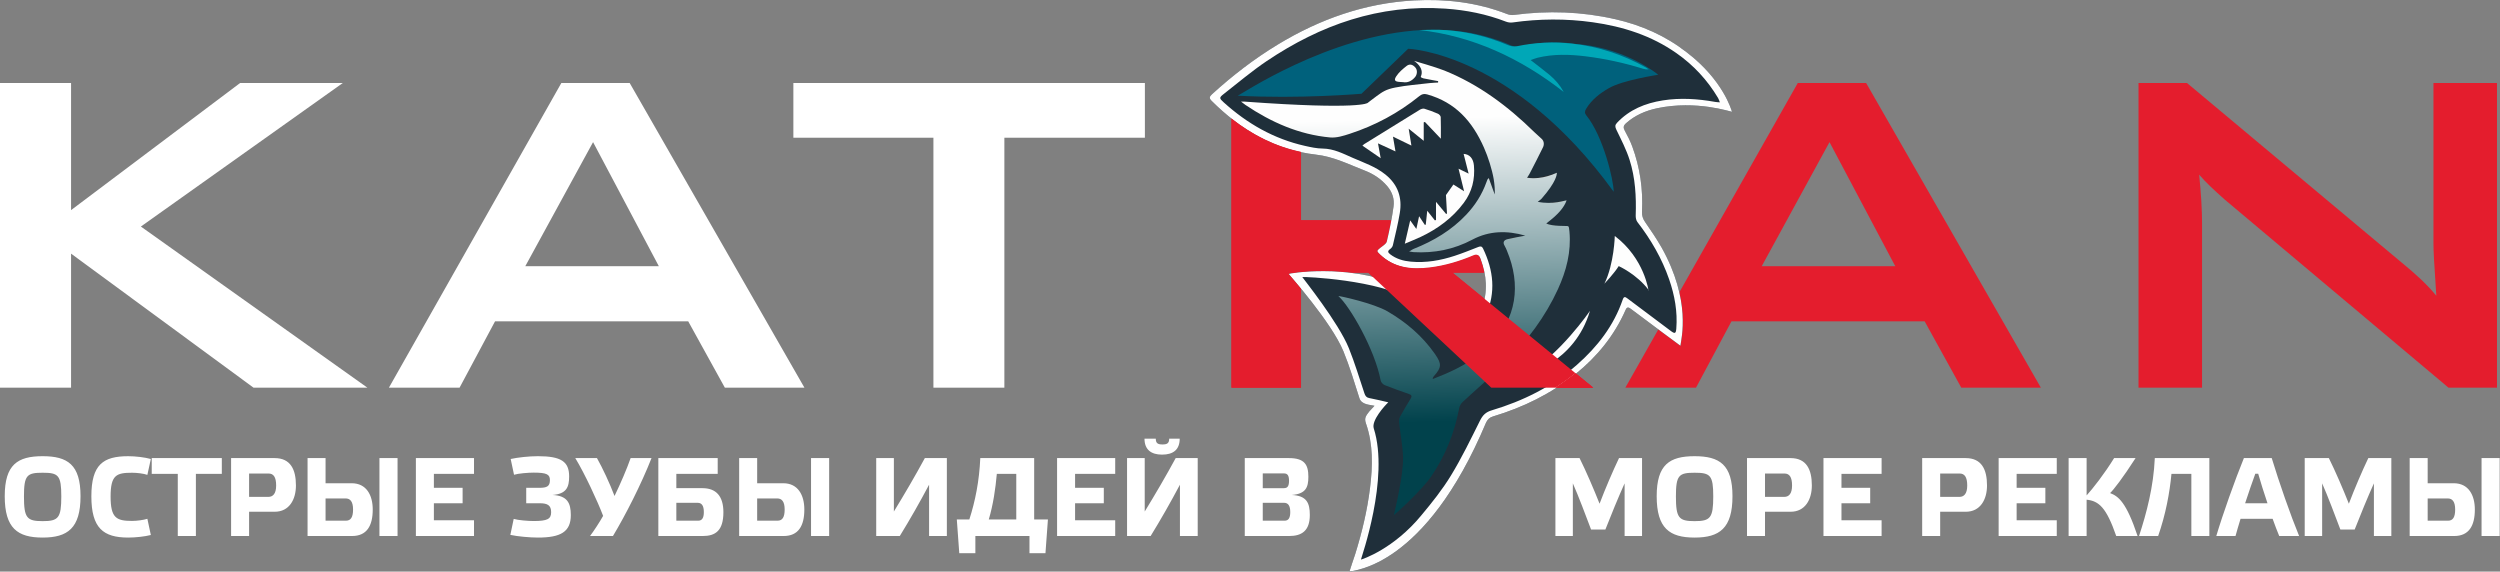<?xml version="1.0" encoding="UTF-8"?> <svg xmlns="http://www.w3.org/2000/svg" xmlns:xlink="http://www.w3.org/1999/xlink" xmlns:xodm="http://www.corel.com/coreldraw/odm/2003" xml:space="preserve" width="499.999mm" height="114.322mm" version="1.1" style="shape-rendering:geometricPrecision; text-rendering:geometricPrecision; image-rendering:optimizeQuality; fill-rule:evenodd; clip-rule:evenodd" viewBox="0 0 49999.92 11432.22"><rect x="0" y="0" width="49999.92" height="11432.22" fill="#808080" stroke="none"/> <defs> <style type="text/css"> .fil6 {fill:#00617C;fill-rule:nonzero} .fil7 {fill:#00A7B7;fill-rule:nonzero} .fil2 {fill:#1F2F3A;fill-rule:nonzero} .fil4 {fill:#2B2A29;fill-rule:nonzero} .fil1 {fill:#E41D2D;fill-rule:nonzero} .fil3 {fill:#FEFEFE;fill-rule:nonzero} .fil0 {fill:white;fill-rule:nonzero} .fil5 {fill:url(#id0)} </style> <linearGradient id="id0" gradientUnits="userSpaceOnUse" x1="28013.14" y1="977.53" x2="28213.22" y2="8449.51"> <stop offset="0" style="stop-opacity:1; stop-color:#FEFEFE"></stop> <stop offset="0.188" style="stop-opacity:1; stop-color:#FEFEFE"></stop> <stop offset="1" style="stop-opacity:1; stop-color:#01424C"></stop> </linearGradient> </defs> <g id="Слой_x0020_1">  <polygon class="fil0" points="-7.13,7753.46 -7.13,1659.92 1421.21,1659.92 1421.21,4202.23 4802.35,1659.92 6856.27,1659.92 2817.56,4530.93 7347.84,7753.46 5070.6,7753.46 1421.21,5072.78 1421.21,7753.46 "></polygon> <path class="fil0" d="M10506.03 5323.47l2670.24 0 -1314.89 -2480.89 -1355.35 2480.89zm-2727.73 2429.99l3448.56 -6093.54 1366.74 0 3494.89 6093.54 -1591.57 0 -732.45 -1326.27 -3864.01 0 -709.24 1326.27 -1412.93 0 0.01 0z"></path> <polygon class="fil0" points="20087.42,2754.36 20087.42,7753.46 18668.4,7753.46 18668.4,2754.36 15867.38,2754.36 15867.38,1659.92 22897.72,1659.92 22897.72,2754.36 "></polygon> <path class="fil1" d="M29218.56 2717.22l-3198.01 0 0 1688.04 3198.01 0c246.62,0 415.31,-35.35 505.82,-106.19 90.65,-70.75 135.99,-196.12 135.99,-376.06l0 -729.27c0,-175.91 -45.34,-299.4 -135.99,-370.29 -90.51,-70.7 -259.2,-106.23 -505.82,-106.23zm-4589.25 5036.24l0 -6093.54 5219.45 0c483.15,0 833.18,93.47 1049.91,280.13 216.68,186.66 325.12,487.94 325.12,903.57l0 1423.82c0,412.75 -108.44,713.45 -325.12,902.44 -216.73,188.99 -566.76,283.45 -1049.91,283.45l-798.09 0 2813.04 2300.14 -2038.11 0 -2459.74 -2300.14 -1345.32 0 0 2300.14 -1391.24 0 0.01 -0.01z"></path> <path class="fil1" d="M35234.76 5323.47l2670.15 0 -1314.8 -2480.89 -1355.35 2480.89zm-2727.81 2429.99l3448.66 -6093.54 1366.73 0 3494.89 6093.54 -1591.52 0 -732.59 -1326.27 -3864.01 0 -709.15 1326.27 -1413.02 0 0.01 0z"></path> <path class="fil1" d="M42770.35 7753.46l0 -6093.54 969.61 0 4293.35 3591.54c146.52,119.1 275.56,231.56 387.13,337.22 111.56,105.79 213.72,214.35 306.03,325.78 -22.86,-342 -38.09,-584.18 -46.16,-726.35 -7.61,-142.17 -11.2,-251.68 -11.2,-328.66l0 -3199.53 1270.71 0 0 6093.54 -969.61 0 -4478.84 -3764.54c-107.54,-95.93 -202.08,-182.46 -282.73,-259.39 -81.1,-76.84 -155.93,-155.66 -225.38,-236.4 19.27,188.42 33.61,366.07 43.46,533.34 9.41,167.21 14.34,312.3 14.34,435.16l0 3291.83 -1270.71 0z"></path> <path class="fil0" d="M852.51 9123.83c-500.8,0 -757.9,167.67 -757.9,800.37 0,641.64 257.1,827.2 757.9,827.2 498.56,0 757.9,-185.56 757.9,-827.2 0,-632.7 -259.34,-800.37 -757.9,-800.37zm0 1298.93c-315.23,0 -373.36,-62.6 -373.36,-494.09 0,-424.78 58.13,-473.96 373.36,-473.96 315.23,0 373.36,49.18 373.36,473.96 0,431.49 -58.13,494.09 -373.36,494.09zm974.76 -496.33c0,634.94 236.98,824.97 737.77,824.97 145.32,0 330.88,-20.12 451.61,-51.42l-69.31 -324.17c-76.01,24.59 -207.91,42.48 -306.28,42.48 -313,0 -429.26,-58.13 -429.26,-487.38 0,-431.49 116.26,-476.2 429.26,-476.2 98.37,0 230.27,15.65 306.28,42.47l69.31 -317.46c-118.49,-33.54 -306.29,-55.89 -451.61,-55.89 -500.79,0 -737.77,165.43 -737.77,802.6zm2090.36 793.67l0 -1243.04 518.68 0 0 -315.23 -1401.77 0 0 315.23 520.91 0 0 1243.04 362.18 0zm1064.18 -782.49l0 -467.25 389.01 0c98.37,0 152.03,69.3 152.03,239.21 0,163.21 -62.6,228.04 -156.5,228.04l-384.54 0zm0 782.49l0 -485.14 511.97 0c290.64,0 424.78,-243.69 424.78,-525.39 0,-319.7 -107.31,-547.74 -427.01,-547.74l-869.68 0 0 1558.27 359.94 0zm1529.21 -306.28l0 -444.91 402.42 0c89.43,0 147.56,60.37 147.56,221.34 0,156.5 -46.95,223.57 -143.09,223.57l-406.89 0zm-359.95 -1251.99l0 1558.27 889.81 0c295.11,0 413.6,-203.44 413.6,-529.85 0,-288.41 -127.44,-525.39 -420.31,-525.39l-523.15 0 0 -503.03 -359.95 0zm1437.55 0l0 1558.27 362.18 0 0 -1558.27 -362.18 0zm728.83 0l0 1558.27 1162.56 0 0 -315.23 -802.61 0 0 -339.82 574.57 0 0 -308.53 -574.57 0 0 -279.46 802.61 0 0 -315.23 -1162.56 0zm2206.62 903.22l270.52 0c152.03,0 228.04,38.01 228.04,178.85 0,136.38 -76.01,176.62 -348.77,176.62 -107.31,0 -310.76,-15.65 -400.18,-42.47l-67.07 319.7c143.08,31.3 389.01,53.65 552.21,53.65 453.85,0 657.29,-114.01 657.29,-449.37 0,-243.69 -71.54,-389.01 -366.65,-402.42 279.46,-22.36 333.12,-154.27 333.12,-371.13 0,-297.34 -160.97,-404.65 -623.76,-404.65 -178.85,0 -404.66,24.59 -545.51,55.89l67.07 315.23c87.2,-26.83 286.17,-42.48 393.48,-42.48 261.58,0 324.18,35.77 324.18,149.79 0,125.2 -60.36,154.26 -212.39,154.26l-261.58 0 0 308.53zm1766.19 -145.32c-98.38,-259.34 -236.99,-554.45 -351.01,-757.9l-433.72 0c187.8,308.53 447.14,865.21 556.68,1155.85 -71.54,127.44 -181.09,295.11 -261.57,402.42l458.31 0c250.4,-415.83 567.87,-1039.59 771.32,-1558.27l-418.08 0c-73.77,212.39 -198.97,503.03 -321.93,757.9zm1236.33 494.09l0 -357.71 427.02 0c80.48,0 122.96,58.12 122.96,185.56 0,120.72 -38.01,172.15 -114.02,172.15l-435.96 0zm827.2 -1251.99l-1187.15 0 0 1558.27 889.81 0c252.63,0 411.36,-107.31 411.36,-476.2 0,-319.7 -145.32,-480.67 -418.07,-480.67l-523.15 0 0 -286.17 827.2 0 0 -315.23zm789.2 1251.99l0 -444.91 402.42 0c89.43,0 147.56,60.37 147.56,221.34 0,156.5 -46.95,223.57 -143.09,223.57l-406.89 0zm-359.95 -1251.99l0 1558.27 889.81 0c295.11,0 413.6,-203.44 413.6,-529.85 0,-288.41 -127.44,-525.39 -420.31,-525.39l-523.15 0 0 -503.03 -359.95 0zm1437.55 0l0 1558.27 362.18 0 0 -1558.27 -362.18 0zm2716.35 0l-440.43 0c-192.27,355.47 -404.66,717.66 -619.29,1068.66l0 -1068.66 -353.24 0 0 1558.27 471.73 0c201.22,-326.41 402.43,-679.64 585.75,-1026.18l0 1026.18 355.48 0 0 -1558.27zm1746.07 0l-1077.61 0c-20.12,458.32 -100.6,860.74 -219.09,1227.39l-250.4 0 49.19 675.18 321.93 0 0 -344.3 1082.08 0 0 344.3 319.7 0 49.19 -675.18 -274.99 0 0 -1227.39zm-357.71 1227.39l-549.98 0c89.43,-301.81 134.14,-614.81 160.97,-912.16l389.01 0 0 912.16zm816.02 -1227.39l0 1558.27 1162.56 0 0 -315.23 -802.61 0 0 -339.82 574.57 0 0 -308.53 -574.57 0 0 -279.46 802.61 0 0 -315.23 -1162.56 0zm2812.48 0l-440.42 0c-192.27,355.47 -404.66,717.66 -619.29,1068.66l0 -1068.66 -353.24 0 0 1558.27 471.73 0c201.21,-326.41 402.42,-679.64 585.75,-1026.18l0 1026.18 355.47 0 0 -1558.27zm-1064.18 -389.01c0,219.1 131.9,319.71 351,319.71 225.81,0 353.24,-100.61 353.24,-319.71l-210.15 0c0,96.14 -46.95,116.26 -134.14,116.26 -89.43,0 -134.15,-20.12 -134.15,-116.26l-225.8 0zm2365.35 1641l0 -357.71 427.02 0c80.49,0 122.96,58.12 122.96,185.56 0,120.72 -38,172.15 -114.02,172.15l-435.96 0zm0 -945.7l424.79 0c69.3,0 100.6,40.24 100.6,147.55 0,107.32 -31.3,147.56 -100.6,147.56l-424.79 0 0 -295.11zm579.05 431.49c279.46,-22.36 333.12,-147.56 333.12,-364.42 0,-243.69 -78.25,-373.36 -389.01,-373.36l-883.1 0 0 1558.27 889.8 0c252.64,0 411.37,-107.31 411.37,-420.3 0,-243.69 -64.84,-386.78 -362.18,-400.19zm6157.07 174.38c-116.26,-292.87 -270.52,-652.82 -400.19,-912.16l-482.91 0 0 1558.27 348.77 0 0 -1053.01c111.78,250.4 266.04,664.01 364.41,923.34l286.17 0c102.84,-263.8 266.05,-661.76 384.54,-923.34l0 1053.01 348.77 0 0 -1558.27 -460.55 0c-122.97,257.1 -277.23,617.05 -389.01,912.16zm1900.32 -950.16c-500.8,0 -757.9,167.67 -757.9,800.37 0,641.64 257.1,827.2 757.9,827.2 498.55,0 757.89,-185.56 757.89,-827.2 0,-632.7 -259.34,-800.37 -757.89,-800.37zm0 1298.93c-315.24,0 -373.36,-62.6 -373.36,-494.09 0,-424.78 58.12,-473.96 373.36,-473.96 315.23,0 373.36,49.18 373.36,473.96 0,431.49 -58.13,494.09 -373.36,494.09zm1408.48 -485.15l0 -467.25 389.01 0c98.37,0 152.02,69.3 152.02,239.21 0,163.21 -62.59,228.04 -156.49,228.04l-384.54 0zm0 782.49l0 -485.14 511.97 0c290.64,0 424.78,-243.69 424.78,-525.39 0,-319.7 -107.31,-547.74 -427.02,-547.74l-869.68 0 0 1558.27 359.95 0zm1169.26 -1558.27l0 1558.27 1162.56 0 0 -315.23 -802.61 0 0 -339.82 574.57 0 0 -308.53 -574.57 0 0 -279.46 802.61 0 0 -315.23 -1162.56 0zm2334.06 775.78l0 -467.25 389.01 0c98.37,0 152.02,69.3 152.02,239.21 0,163.21 -62.59,228.04 -156.49,228.04l-384.54 0zm0 782.49l0 -485.14 511.97 0c290.64,0 424.78,-243.69 424.78,-525.39 0,-319.7 -107.31,-547.74 -427.02,-547.74l-869.68 0 0 1558.27 359.95 0zm1169.25 -1558.27l0 1558.27 1162.56 0 0 -315.23 -802.62 0 0 -339.82 574.58 0 0 -308.53 -574.58 0 0 -279.46 802.62 0 0 -315.23 -1162.56 0zm2778.96 1558.27c-225.81,-677.41 -384.54,-795.9 -549.98,-858.5 69.31,-64.84 250.4,-297.34 509.73,-699.77l-429.25 0c-198.97,321.94 -424.78,608.11 -549.97,746.72l0 -746.72 -359.95 0 0 1558.27 359.95 0 0 -726.59c245.92,26.83 393.48,154.26 592.45,726.59l427.02 0zm1075.36 -1243.04l0 1243.04 359.95 0 0 -1558.27 -1091.02 0c-24.59,567.86 -163.2,1095.49 -315.23,1558.27l382.3 0c149.79,-429.25 230.28,-860.74 266.05,-1243.04l397.95 0zm1757.24 1243.04l397.95 0c-167.67,-406.89 -400.19,-1070.89 -547.74,-1558.27l-556.69 0c-178.85,438.2 -422.54,1122.32 -552.21,1558.27l384.54 0c26.82,-96.13 60.36,-214.62 100.6,-344.29l641.64 0c46.95,131.91 93.9,252.63 131.91,344.29zm-420.31 -1245.27c46.95,165.44 114.02,377.83 185.56,590.22l-447.13 0c71.54,-216.86 143.08,-427.02 203.45,-590.22l58.12 0zm1813.14 599.16c-116.25,-292.87 -270.52,-652.82 -400.19,-912.16l-482.9 0 0 1558.27 348.76 0 0 -1053.01c111.79,250.4 266.05,664.01 364.42,923.34l286.17 0c102.84,-263.8 266.04,-661.76 384.54,-923.34l0 1053.01 348.76 0 0 -1558.27 -460.55 0c-122.96,257.1 -277.22,617.05 -389.01,912.16zm1576.16 339.83l0 -444.91 402.42 0c89.43,0 147.56,60.37 147.56,221.34 0,156.5 -46.95,223.57 -143.09,223.57l-406.89 0zm-359.95 -1251.99l0 1558.27 889.81 0c295.11,0 413.6,-203.44 413.6,-529.85 0,-288.41 -127.44,-525.39 -420.31,-525.39l-523.15 0 0 -503.03 -359.95 0zm1437.55 0l0 1558.27 362.18 0 0 -1558.27 -362.18 0z"></path> <path class="fil2" d="M32517.34 2468.35c180.92,-162.24 396.22,-255.08 630.38,-304.1 779.41,-163.32 1456.61,69.81 1492.64,71.92 -10.67,-33.92 -176.5,-632.36 -906.84,-1190.38 -425.13,-331.75 -907.6,-543.5 -1430.63,-662.28 -670.21,-152.17 -1346.93,-175.2 -2028.12,-84.15 -42.43,5.65 -91,-2.1 -131.24,-17.79 -600.67,-233.48 -1226.71,-307.42 -1863.9,-272.51 -983.24,53.9 -1884.56,373.82 -2723.03,882.01 -474.09,287.35 -910.69,623.76 -1319.81,997.26 -50.99,46.6 -54.36,79.31 -5.07,128.51 581.9,580.87 1263.14,982.16 2088.03,1076.03 353.92,40.23 654.62,194.19 972.75,317.72 176.13,68.37 329.24,167.66 453.26,313.51 101.22,119.1 145.71,258.04 125.5,405.32 -32.3,235.46 -79.75,469.44 -134.95,700.64 -11.97,49.87 -81.73,88.36 -129.23,126.66 -77.06,62.11 -76.03,67.26 -5.19,134.92 288.64,275.65 639.88,311.94 1011.55,265.48 298.27,-37.33 584.5,-122.91 860.82,-239.54 73.62,-31.05 109.51,-13.58 136.21,57.76 123,328.2 151.27,656.81 26.17,992.6 -72.63,195.13 -194.69,353.56 -335.47,501.56 -51.93,54.57 -89.7,51.62 -140.15,-7.17 -345.42,-401.96 -740.21,-742.8 -1221.79,-974.68 -1024.05,-415.04 -2149.45,-220.71 -2166.7,-208.61 11.11,15.81 857.46,966.52 1095.11,1545.46 125.37,305.49 220.36,623.84 320.82,939.06 43.68,137.1 218.74,130.96 301.86,152.65 -43.42,47.81 -77.7,81.46 -107.09,115.51 -65.69,85.49 -100.95,131.15 -64.97,233.71 147.41,420.16 136.75,851.89 83.52,1286.99 -55.29,452.62 -161.48,893.26 -296.44,1327.69 -24.46,78.94 -103.14,298.75 -116.85,352.64 80.11,-27.91 1513.65,-78.94 2732.65,-2979.45 31.05,-64.21 70.04,-103.24 138.86,-123.89 602.47,-180.44 1158.7,-451.92 1650.53,-847.92 435.48,-350.7 778.65,-773.63 1004.12,-1288.05 25.58,-58.38 59.73,-47.94 100.72,-17.07 240.48,181.33 887.89,662.46 992.96,738.32 17.61,-143.78 220.09,-894.34 -373.96,-1960.78 -101.12,-175.82 -215.29,-344.51 -330.85,-511.37 -45.61,-65.87 -67.03,-129.49 -63.04,-208.89 22.22,-446.63 -39.34,-881.84 -194.32,-1301.72 -40.65,-110.13 -94.14,-216.41 -151,-319.38 -33.47,-60.4 -26.08,-101.04 22.18,-144.19l0 -0.01z"></path> <path class="fil3" d="M32327.31 2594.24c95.44,198.18 198.41,395.69 264.72,604.17 114.3,359.44 134.87,733.89 122.14,1110.13 -1.48,44.22 8.47,98.88 34.23,132.36 270.28,350.56 490.28,728.68 635,1147.76 109.87,318.3 169.59,645.44 142.62,983.95 -7.88,98.84 -28.68,107.09 -108.88,47.27 -289.67,-216.1 -579.12,-432.56 -867.5,-650.45 -46.91,-35.45 -72.4,-43.83 -95.79,24.28 -179.37,522.35 -506.76,943.44 -915.8,1303.24 -496.51,436.55 -1077.11,722.86 -1706.59,910.78 -119.19,35.53 -178.38,98.67 -231.56,205.08 -184.61,369.5 -364.73,743.18 -579.44,1095.26 -171.56,281.3 -379.69,542.86 -591.71,796.44 -551.03,671.95 -1179.62,882.32 -1210,887.13 2.95,-31.16 574.37,-1626.35 256.42,-2623.84 -50.27,-159.29 222.24,-457.25 290.66,-521.28 -49.24,-14.07 -287.79,-66.94 -383.76,-85.67 -53.15,-10.4 -76.53,-42.57 -93.6,-93.87 -100.24,-301.82 -192.63,-607.13 -310.96,-901.91 -205.08,-510.48 -918.62,-1400.88 -931.75,-1423.64 24.28,-10.39 1546.63,51.48 2195.78,465.9 352.94,225.24 645.58,516.8 908.41,839.58 37.01,45.44 66.05,61.12 116.68,20.12 192.17,-155.88 349.08,-341.42 450.84,-566.66 203.78,-451.07 152.75,-894.61 -56.77,-1329.95 -20.57,-42.84 -47.36,-49.47 -91.14,-32.35 -156.6,61.25 -312.48,124.69 -472.12,177.07 -285.91,93.92 -579.22,146.21 -881.66,117.93 -149.25,-13.93 -290.66,-53.76 -412.62,-147.86 -47.86,-36.87 -54.85,-65.1 -1.03,-103.68 24.28,-17.43 48.39,-47.14 54.89,-75.32 49.19,-212.65 101.93,-424.94 138.09,-639.97 52.15,-310.33 -33.65,-572.4 -287.97,-776.45 -196.52,-157.76 -430.37,-235.59 -654.8,-333.72 -192,-83.92 -378.62,-182.54 -599.07,-184.69 -119.09,-1.12 -239.31,-27.65 -356.43,-54.08 -620.12,-139.75 -1152.51,-444.98 -1621.23,-868.53 -92.31,-83.43 -95.94,-95.13 0.35,-170.22 282.78,-220.72 557.13,-454.48 854.11,-654.31 1080.37,-726.85 2255.78,-1142.57 3578.99,-1051.34 416.16,28.72 819.83,108.83 1209.28,259.74 40.15,15.55 88.72,22.85 131.06,16.85 535.44,-76.04 1070.88,-79.44 1606.31,-4.08 601.76,84.73 1168.65,264.5 1672.05,616.99 342.54,239.85 620.43,539.11 833.94,898.23 13.26,22.27 20.2,48.26 35.89,86.66 -41.36,-3.72 -67.84,-4.12 -93.52,-8.74 -347.87,-62.28 -697.09,-85.85 -1048.24,-30.29 -350.75,55.56 -666.59,183.08 -915.89,447.93 -43.51,46.24 -40.15,80.74 -12.64,138.05l0.01 0zm189.8 -126.22c180.93,-162.24 396.23,-255.08 630.39,-304.1 779.4,-163.32 1456.61,69.81 1492.63,71.92 -10.66,-33.92 -176.49,-632.36 -906.83,-1190.38 -425.13,-331.75 -907.6,-543.5 -1430.63,-662.28 -670.22,-152.17 -1346.93,-175.2 -2028.12,-84.15 -42.43,5.64 -91,-2.11 -131.24,-17.79 -600.68,-233.49 -1226.71,-307.42 -1863.91,-272.51 -983.23,53.9 -1884.55,373.82 -2723.02,882.01 -474.09,287.35 -910.69,623.75 -1319.82,997.26 -50.99,46.6 -54.35,79.31 -5.06,128.51 581.9,580.87 1263.14,982.16 2088.03,1076.03 353.92,40.23 654.62,194.19 972.75,317.72 176.13,68.37 329.23,167.66 453.26,313.51 101.21,119.09 145.71,258.04 125.5,405.32 -32.31,235.46 -79.76,469.44 -134.96,700.64 -11.96,49.87 -81.73,88.36 -129.22,126.66 -77.07,62.11 -76.04,67.26 -5.2,134.92 288.65,275.65 639.88,311.94 1011.55,265.47 298.28,-37.32 584.51,-122.9 860.83,-239.53 73.61,-31.05 109.5,-13.58 136.21,57.76 122.99,328.2 151.26,656.81 26.16,992.59 -72.63,195.14 -194.68,353.57 -335.46,501.57 -51.93,54.57 -89.7,51.62 -140.16,-7.17 -345.41,-401.96 -740.2,-742.8 -1221.78,-974.68 -1024.05,-415.04 -2149.45,-220.71 -2166.71,-208.62 11.12,15.82 857.47,966.52 1095.12,1545.47 125.37,305.49 220.36,623.84 320.81,939.05 43.69,137.11 218.75,130.97 301.86,152.66 -43.41,47.81 -77.69,81.46 -107.08,115.51 -65.69,85.49 -100.95,131.15 -64.97,233.71 147.41,420.16 136.75,851.89 83.52,1286.99 -55.29,452.62 -161.49,893.26 -296.44,1327.69 -24.47,78.94 -103.15,298.75 -116.86,352.64 80.12,-27.91 1513.66,-78.94 2732.66,-2979.45 31.05,-64.21 70.03,-103.24 138.85,-123.89 602.47,-180.44 1158.7,-451.92 1650.54,-847.92 435.48,-350.7 778.65,-773.63 1004.11,-1288.05 25.59,-58.39 59.73,-47.95 100.73,-17.07 240.48,181.33 887.88,662.46 992.96,738.32 17.61,-143.79 220.09,-894.34 -373.96,-1960.78 -101.13,-175.82 -215.29,-344.51 -330.85,-511.38 -45.61,-65.86 -67.03,-129.48 -63.04,-208.88 22.22,-446.63 -39.34,-881.84 -194.33,-1301.72 -40.64,-110.14 -94.14,-216.41 -151,-319.38 -33.47,-60.4 -26.07,-101.04 22.18,-144.19l0 -0.01z"></path> <path class="fil4" d="M31280.06 4525.06c-96.91,-3.36 -193.92,-14.02 -290.12,-27.51 -29.12,-4.08 -55.47,-27.87 -94.68,-48.88 161.4,-130.43 332.69,-234.79 426.16,-437.27 -202.08,21.69 -386.46,85.89 -596.2,30.56 40.64,-42.25 75.05,-72.63 103.06,-108.12 88.13,-111.88 176.31,-223.99 259.07,-339.81 22.54,-31.59 26.03,-76.71 43.87,-133.03 -208.04,57.39 -395.42,124.92 -611.12,82.98 21.96,-34.41 37.37,-55.79 49.87,-78.73 92.03,-169.18 186.08,-337.34 273.72,-508.73 37.82,-73.88 18.06,-137.33 -44.62,-201.13 -556.23,-566.27 -1171.96,-1047.45 -1914.99,-1345.99 -166.28,-66.81 -341.38,-111.61 -508.15,-165.16 97.95,171.88 89.12,212.79 39.97,288.69 2.6,14.74 33.74,30.47 54.04,34.73 97.22,20.34 195.26,36.92 293.03,54.88 -0.49,9.46 -0.94,19 -1.39,28.46 -57.04,3.49 -114.48,4.12 -171.12,10.97 -228.82,27.74 -458.55,51.13 -685.89,88.58 -137.07,22.59 -265.93,77.65 -361.37,187.25 -90.15,103.5 -209.69,136.35 -339.63,155.7 -404.83,60.36 -811.85,57.22 -1217.98,33.16 -365.71,-21.64 -730.39,-62.41 -1095.47,-94.5 -14.65,-1.34 -29.48,-0.18 -70.21,-0.18 42.3,31.77 66.04,51.35 91.36,68.38 514.11,345.14 1068.5,591.49 1690.55,648.62 128.28,11.78 267.18,-31.95 393.71,-73.31 508.29,-166.09 973.51,-415.49 1389.85,-752.48 49.79,-40.28 93.97,-53.32 157.37,-35.44 566.98,159.96 946.98,528.9 1181.1,1057.84 137.91,311.49 194.19,642.84 214.71,980.99 1.03,17.52 1.3,35.13 0.62,52.65 -0.26,7.08 -3.89,14.02 -12.23,42.25 -47.49,-154.72 -89.52,-291.82 -139.39,-454.56 -269.15,739.22 -828.34,1133.51 -1493.89,1414.05 1.56,7.75 3.13,15.5 4.7,23.25 158.12,-11.2 316.92,-17.47 474.41,-34.77 266.11,-29.21 506.58,-135.09 744.69,-252.35 341.24,-168.2 695.03,-148.08 1049.99,-44.76 20.07,5.87 37.5,20.7 56.14,31.37 -1.65,6.31 -3.45,12.63 -5.2,18.95 -98.88,6.59 -197.73,13.13 -296.7,19.89 -12.46,0.85 -25.05,2.29 -37.28,4.8 -166.41,34 -177.26,53.81 -113.18,206.64 22.71,54.17 45.47,108.3 69.94,166.64 99.34,-95.35 114.84,-95.26 227.71,-18.33 13.53,9.23 40.55,14.57 52.78,7.31 101.08,-59.82 200.86,-122.15 299.4,-186.22 14.83,-9.63 27.91,-31.27 30.51,-49.02 12.32,-85.76 54.62,-83.52 113.54,-43.14 63.62,43.64 118.6,34.09 187.24,-4.35 43.6,-24.47 112.02,-4.57 168.43,-4.57 8.16,38.13 13.98,65.91 19.94,93.73 8.34,0.41 16.67,0.85 25.05,1.26 3.13,-30.65 8.42,-61.3 9,-92.08 1.26,-66.09 -2.82,-132.36 0.81,-198.27 4.39,-79.71 -16.89,-99.2 -95.53,-101.89z"></path> <path class="fil4" d="M28436.87 600.25c164.53,0 354.82,-11.65 543.32,2.33 425.62,31.63 836.18,131.82 1230.3,299.31 53.81,22.85 122.99,34.77 179,22.98 369.7,-77.6 741.73,-92.97 1115.77,-51.26 520.43,57.98 1008.19,219.82 1464.95,475.17 19.58,10.94 37.19,25.23 55.78,37.96 -41.22,3.67 -76.17,-1.03 -109.37,-11.34 -377.14,-116.86 -761.17,-201.54 -1153.14,-249.48 -320.72,-39.21 -640.73,-48.44 -957.83,28.59 -42.03,10.21 -82.35,27.64 -139.03,47.13 135.31,105.61 257.28,196.12 373.95,293.08 116.32,96.65 214.54,210.05 287.17,344.56 -862.93,-674.92 -1821.03,-1120.7 -2890.86,-1239.03l-0.01 0z"></path> <path class="fil4" d="M28228.07 2911.63c-127.61,-61.96 -240.3,-116.72 -368.49,-178.95 17.88,105.25 32.84,193.56 50.18,295.77 -122.41,-56.37 -229.94,-105.93 -350.02,-161.31 18.37,101.18 34,187.25 54.17,297.43 -134.51,-92.44 -247.65,-170.27 -365.62,-251.41 19.26,-17.03 25.85,-24.73 34.05,-29.8 370.86,-229.99 741.68,-460.25 1113.71,-688.36 25.76,-15.86 65.28,-28.5 91.72,-20.57 92.57,27.65 183.48,62.15 272.15,100.55 24.06,10.4 53.59,42.97 54.49,66.36 5.1,135.45 2.55,271.21 2.55,433.14 -118.83,-125.1 -219.01,-230.53 -319.07,-335.96 -7.79,3.05 -15.68,6.1 -23.47,9.1 0,115.24 0,230.48 0,368.8 -106.87,-86.07 -194.11,-156.42 -300.79,-242.36 19.94,123.71 35.71,221.08 54.44,337.57z"></path> <path class="fil4" d="M28095.89 4874.15c39.07,-168.65 71.78,-309.97 108.07,-466.12 43.87,61.07 77.56,107.89 123.09,171.16 20.11,-93.92 35.8,-166.55 54.71,-254.82 45.92,69.05 80.69,121.3 115.37,173.58 6.01,-1.74 12.14,-3.45 18.19,-5.19 9.19,-86.57 18.37,-173.09 29.4,-277.54 59.99,75.5 106.46,134.11 153.01,192.67 7.44,-2.78 14.88,-5.51 22.27,-8.24 0,-112.87 0,-225.74 0,-362.75 78.86,94.58 140.83,169 202.84,243.38 5.6,-3.72 11.16,-7.43 16.71,-11.15 -6.5,-116.1 -12.99,-232.19 -20.56,-367.37 70.74,52.11 125.1,92.17 195.66,144.18 -16.75,-128.63 -30.69,-235.01 -46.46,-355.85 75.77,47.99 135.41,85.76 213.68,135.32 -39.43,-159.83 -73.17,-296.98 -111.12,-451.02 70.62,34.36 125.82,61.2 201.86,98.21 -37.55,-147.5 -68.65,-269.73 -100.46,-394.7 120.57,7.13 194.41,92.8 206.47,233.13 23.48,273.05 -37.1,523.88 -202.75,745.67 -226.14,302.94 -521.06,519.44 -859.52,680.12 -96.74,45.92 -196.93,84.64 -320.46,137.33z"></path> <path class="fil4" d="M28062.78 1643.07c-32.53,-2.1 -50.05,-3.22 -67.62,-4.3 -96.64,-5.87 -122.05,-32.75 -69.71,-113.49 52.29,-80.74 131.33,-147.46 208.57,-207.59 63.27,-49.24 128.73,-22.54 177.43,38 40.24,50.04 33.3,134.73 -11.11,187.24 -66.72,78.99 -148.98,115.65 -237.56,100.14z"></path> <path class="fil5" d="M31388.58 4628.92c-6.04,-63.89 -8.15,-93.78 -27.46,-105.65 -16.04,-9.86 -320.46,9.36 -435.43,-54.62 36.43,-28.27 63.44,-49.6 89.83,-70.66 220.77,-176.31 293.58,-318.35 315.85,-391.74 -23.21,-2.47 -268.89,93.24 -577.02,29.88 27.02,-21.95 57.8,-40.28 80.52,-66.31 299.3,-343.44 300.15,-479.03 303.38,-514.74 -21.33,1.66 -277.58,146.43 -596.82,99.83 24.46,-39.52 41.53,-63.31 54.71,-89.03 89.03,-173.36 179.36,-346.04 264.31,-521.32 25.9,-53.46 21.15,-122.19 -25.49,-165.79 -50.37,-47.04 -101,-93.42 -151.9,-139.39 -525.8,-515.81 -1107.26,-952.05 -1798.98,-1229.98 -164.98,-66.27 -596.73,-189.98 -603.41,-191.91 5.2,3.23 217.85,135.85 135.23,315.48 -6.32,13.58 33.74,30.43 54.04,34.69 97.22,20.34 293.03,54.84 293.03,54.84l-1.39 28.54c0,0 -114.48,4.08 -171.07,10.93 -228.87,27.74 -459.89,43.96 -685.94,88.58 -185.23,36.61 -254.24,85.9 -371.72,171.39 -80.6,58.61 -179.4,135.99 -179.4,135.99 0,0 -123.94,144.41 -2463.33,-25.81 -14.65,-1.03 -25.67,0.94 -70.21,-0.14l91.36 68.38c514.11,345.14 1068.5,591.49 1690.55,648.62 128.28,11.78 267.18,-31.95 393.71,-73.31 508.29,-166.14 973.51,-415.49 1389.85,-752.48 49.79,-40.28 93.97,-53.32 157.37,-35.44 566.98,159.96 902.76,536.56 1136.92,1065.5 82.39,185.95 160.49,431.8 194.5,629.49 17.43,106.73 24.96,210.45 20.61,307.5 -38.04,-104.62 -76.89,-211.66 -119.68,-329.19 -19.85,22.27 -24.37,25.45 -26.12,29.75 -7.62,18.51 -14.65,37.28 -21.55,56.1 -87.46,242.09 -222.11,454.83 -397.97,642.12 -296.53,315.8 -658.34,531.05 -1057.52,689.17 -24.11,9.59 -45.53,26.08 -89.04,51.57 47.01,7.39 66.23,12.1 85.63,13.17 415.31,23.89 808.4,-53 1178.1,-249.66 341.96,-181.96 699.11,-183.61 1059.45,-80.38 -118.43,23.03 -238.82,42.3 -356.98,70.93 -70.61,17.07 -100.27,62.15 -55.2,134.73 19.67,31.82 33.02,67.71 47.59,102.43 276.09,661.7 206.24,1361.09 -361.73,1903.2 -255.8,244.24 -556.85,418.4 -879.73,557.17 -81.14,34.86 -163.41,66.76 -245.22,100.05 0.94,-29.84 10.3,-43.86 21.32,-56.28 156.02,-174.29 160.77,-244.5 29.04,-436.41 -2.78,-4.17 -5.65,-8.24 -8.51,-12.41 -249.53,-356.08 -572.09,-631.19 -945.69,-848.41 -278.43,-161.93 -947.34,-308.9 -983.86,-307.02 230.75,205.22 729.72,1068.55 846.3,1689.39 6.68,35.53 46.47,78.63 81.15,92.66 160.67,64.65 324.62,120.93 487.99,178.73 51.3,18.06 59.54,43.42 30.96,90.15 -73.35,119.9 -146.34,240.3 -213.15,363.92 -17.96,33.51 -22.04,80.16 -17.7,119.18 24.74,226.63 69.77,452.17 78.1,679.12 13.18,363.78 -173.62,1122.74 -184.11,1168.54 33.88,-20.67 557.8,-496.1 749.03,-776.57 283.36,-415.61 464.78,-870.35 558.07,-1362.96 8.15,-43.1 34.5,-90.42 66.71,-120.39 288.15,-268.48 589.61,-523.56 867.73,-801.81 426.73,-426.92 788.1,-905.41 1040.94,-1457.87 167.4,-365.67 267.85,-746.3 229.45,-1154.04z"></path> <path class="fil3" d="M28228.07 2911.63c-18.73,-116.49 -34.5,-213.86 -54.44,-337.57 106.68,85.94 193.92,156.29 300.79,242.36 0,-138.32 0,-253.56 0,-368.8 7.79,-3 15.68,-6.05 23.47,-9.1 100.06,105.43 200.24,210.86 319.07,335.96 0,-161.93 2.55,-297.69 -2.55,-433.14 -0.9,-23.39 -30.43,-55.96 -54.49,-66.36 -88.67,-38.4 -179.58,-72.9 -272.15,-100.55 -26.44,-7.93 -65.96,4.71 -91.72,20.57 -372.03,228.11 -742.85,458.37 -1113.71,688.36 -8.2,5.07 -14.79,12.77 -34.05,29.8 117.97,81.14 231.11,158.97 365.62,251.41 -20.17,-110.18 -35.8,-196.25 -54.17,-297.43 120.08,55.38 227.61,104.94 350.02,161.31 -17.34,-102.21 -32.3,-190.52 -50.18,-295.77 128.19,62.23 240.88,116.99 368.49,178.95z"></path> <path class="fil3" d="M28918.99 3901.76c7.57,135.18 14.06,251.27 20.56,367.37 -5.55,3.72 -11.11,7.43 -16.71,11.15 -62.01,-74.38 -123.98,-148.8 -202.84,-243.38 0,137.01 0,249.88 0,362.75 -7.39,2.73 -14.83,5.46 -22.27,8.24 -46.55,-58.56 -93.02,-117.17 -153.01,-192.67 -11.03,104.45 -20.21,190.97 -29.4,277.54 -6.05,1.74 -12.18,3.45 -18.19,5.19 -34.68,-52.28 -69.45,-104.53 -115.37,-173.58 -18.91,88.27 -34.6,160.9 -54.71,254.82 -45.53,-63.27 -79.22,-110.09 -123.09,-171.16 -36.29,156.15 -69,297.47 -108.07,466.12 123.53,-52.69 223.72,-91.41 320.46,-137.33 338.46,-160.68 633.38,-377.18 859.52,-680.12 165.65,-221.79 226.23,-472.62 202.75,-745.67 -12.06,-140.33 -85.9,-226 -206.47,-233.13 31.81,124.97 62.91,247.2 100.46,394.7 -76.04,-37.01 -131.24,-63.85 -201.86,-98.21 37.95,154.04 71.69,291.19 111.12,451.02 -78.27,-49.56 -137.91,-87.33 -213.68,-135.32l-149.2 211.67z"></path> <path class="fil3" d="M28062.78 1643.07c88.58,15.51 170.84,-21.15 237.56,-100.14 44.41,-52.51 51.35,-137.2 11.11,-187.24 -48.7,-60.54 -114.16,-87.24 -177.43,-38 -77.24,60.13 -156.28,126.85 -208.57,207.59 -52.34,80.74 -26.93,107.62 69.71,113.49 17.57,1.08 35.09,2.2 67.62,4.3z"></path> <path class="fil6" d="M31721.72 2177.21c111.52,-184.87 278.43,-312.61 458.37,-415.71 277.62,-159.06 957.38,-261.31 984,-266.69 0,0 -598.62,-507.93 -1571.1,-610.4 -49.51,11.11 -411.41,-90.06 -960.47,-1.57 -200.91,32.4 -293.39,96.83 -493.05,-10.35 -409.26,-167.22 -756.6,-218.7 -756.6,-218.7 0,0 -413.16,-80.87 -930.5,-53.59 -1894.33,93.07 -3664.98,1316.19 -3699.39,1313.33 1223.8,68.59 2476.54,-38.54 2476.54,-38.54l933.9 -900.12c8.74,-0.31 2091.53,75.82 4109.87,2859.87 0,-231.65 -209.38,-1112.14 -548.12,-1528.44 -35.62,-43.78 -32.17,-81.33 -3.45,-129.09z"></path> <path class="fil7" d="M28383.23 600.25c1069.76,118.33 2027.9,564.11 2890.82,1239.03 -72.63,-134.46 -170.85,-247.91 -287.17,-344.51 -116.58,-97.01 -238.63,-187.52 -373.95,-293.13 56.77,-19.45 97,-36.92 139.12,-47.13 317.1,-76.98 637.06,-67.8 957.74,-28.55 391.92,47.95 776,132.58 1153.23,249.48 33.2,10.27 68.06,14.97 109.24,11.3 -18.55,-12.73 -36.16,-26.98 -55.74,-37.91 -456.8,-255.4 -944.57,-417.19 -1464.86,-475.22 -374.18,-41.67 -746.07,-26.3 -1115.77,51.31 -56.05,11.78 -125.23,-0.18 -179.14,-23.03 -394.07,-167.45 -804.67,-267.63 -1230.29,-299.27 -188.46,-14.02 -378.8,-2.37 -543.24,-2.37l0.01 0z"></path> <path class="fil3" d="M32972.27 5822.57c0,0 -78.19,-649.2 -676.58,-1102.91 0,0 -11.69,551.47 -207.32,954.28 0,0 199.53,-211.17 285.6,-351.95 0,0 359.75,160.32 598.3,477.1l0 23.48z"></path> <path class="fil3" d="M31799.46 6216.6c0,0 -606.19,891.69 -1302.39,1282.8 0,0 993.45,-230.75 1302.39,-1282.8z"></path> <path class="fil1" d="M31509.16 7463.74c-3.41,2.73 -6.68,5.42 -10.13,8.24 -126.58,101.94 -257.46,195.49 -392.23,281.48l-1281.2 0 -2383.57 -2228.95 -72.23 -67.52 -3.99 -3.72 -311.58 0c-702.65,-94 -1280.84,7.62 -1293.16,16.27 3.94,5.55 111.48,127.11 259.47,307.55l0 1976.37 -1391.24 0 0 -5382.37c412.58,323.68 872.16,557.66 1391.24,665.91l0 1368.21 1792.85 0c-25.77,139.22 -55.74,277.8 -88.59,415.36 -11.96,49.83 -81.68,88.4 -129.17,126.71 -77.07,62.02 -76.04,67.21 -5.2,134.92 288.73,275.55 639.88,311.94 1011.5,265.39 298.28,-37.33 584.51,-122.91 860.83,-239.5 73.61,-31.09 109.5,-13.53 136.25,57.8 35.89,95.71 63.58,191.51 81.87,287.39l-630.21 0c3.05,2.51 7.62,6.23 13.44,11.07l10.4 8.51c2.51,2.02 5.28,4.26 8.15,6.68 84.87,69.76 309.97,253.87 597.41,488.79 564.83,462 1370.81,1120.79 1829.09,1495.42l0 -0.01z"></path> <path class="fil1" d="M29680.16 5968.05l-0.09 0.27c-287.44,-234.92 -512.54,-419.03 -597.41,-488.79l597.5 488.52z"></path> <path class="fil1" d="M31863.71 7753.46l-756.91 0c134.77,-85.99 265.65,-179.54 392.23,-281.48 3.45,-2.82 6.72,-5.51 10.13,-8.24l0.09 -0.13 101.08 82.75c4.48,3.63 8.92,7.22 13.26,10.84 3.27,2.69 6.41,5.29 9.68,7.89l27.92 22.81c3.04,2.51 6,4.93 9,7.35l38.09 31.14c3.98,3.36 7.97,6.58 11.87,9.76 5.2,4.26 10.31,8.43 15.24,12.42l14.47 11.78c14.16,11.65 27.15,22.27 38.94,31.9 3.72,2.96 7.25,5.92 10.75,8.74 7.8,6.27 14.96,12.14 21.33,17.43l11.96 9.72 10.04 8.25c13.62,11.15 20.83,17.07 20.83,17.07z"></path> <path class="fil1" d="M31863.71 7753.46l-756.91 0c134.77,-85.99 265.65,-179.54 392.23,-281.48 3.45,-2.82 6.72,-5.51 10.13,-8.24 35.98,29.35 69.72,56.9 101.17,82.62 4.48,3.63 8.92,7.22 13.26,10.84 3.27,2.69 6.41,5.29 9.68,7.89 9.55,7.8 18.82,15.37 27.92,22.81 3.04,2.51 6,4.93 9,7.35 13.27,10.93 25.95,21.33 38.09,31.14 3.98,3.36 7.97,6.58 11.87,9.76 5.2,4.26 10.31,8.43 15.24,12.42 4.97,4.07 9.72,7.97 14.47,11.78 14.16,11.65 27.15,22.27 38.94,31.9 3.72,2.96 7.25,5.92 10.75,8.74 7.8,6.27 14.96,12.14 21.33,17.43l11.96 9.72c3.63,2.96 7.04,5.74 10.04,8.25 13.62,11.15 20.83,17.07 20.83,17.07z"></path> </g> </svg> 